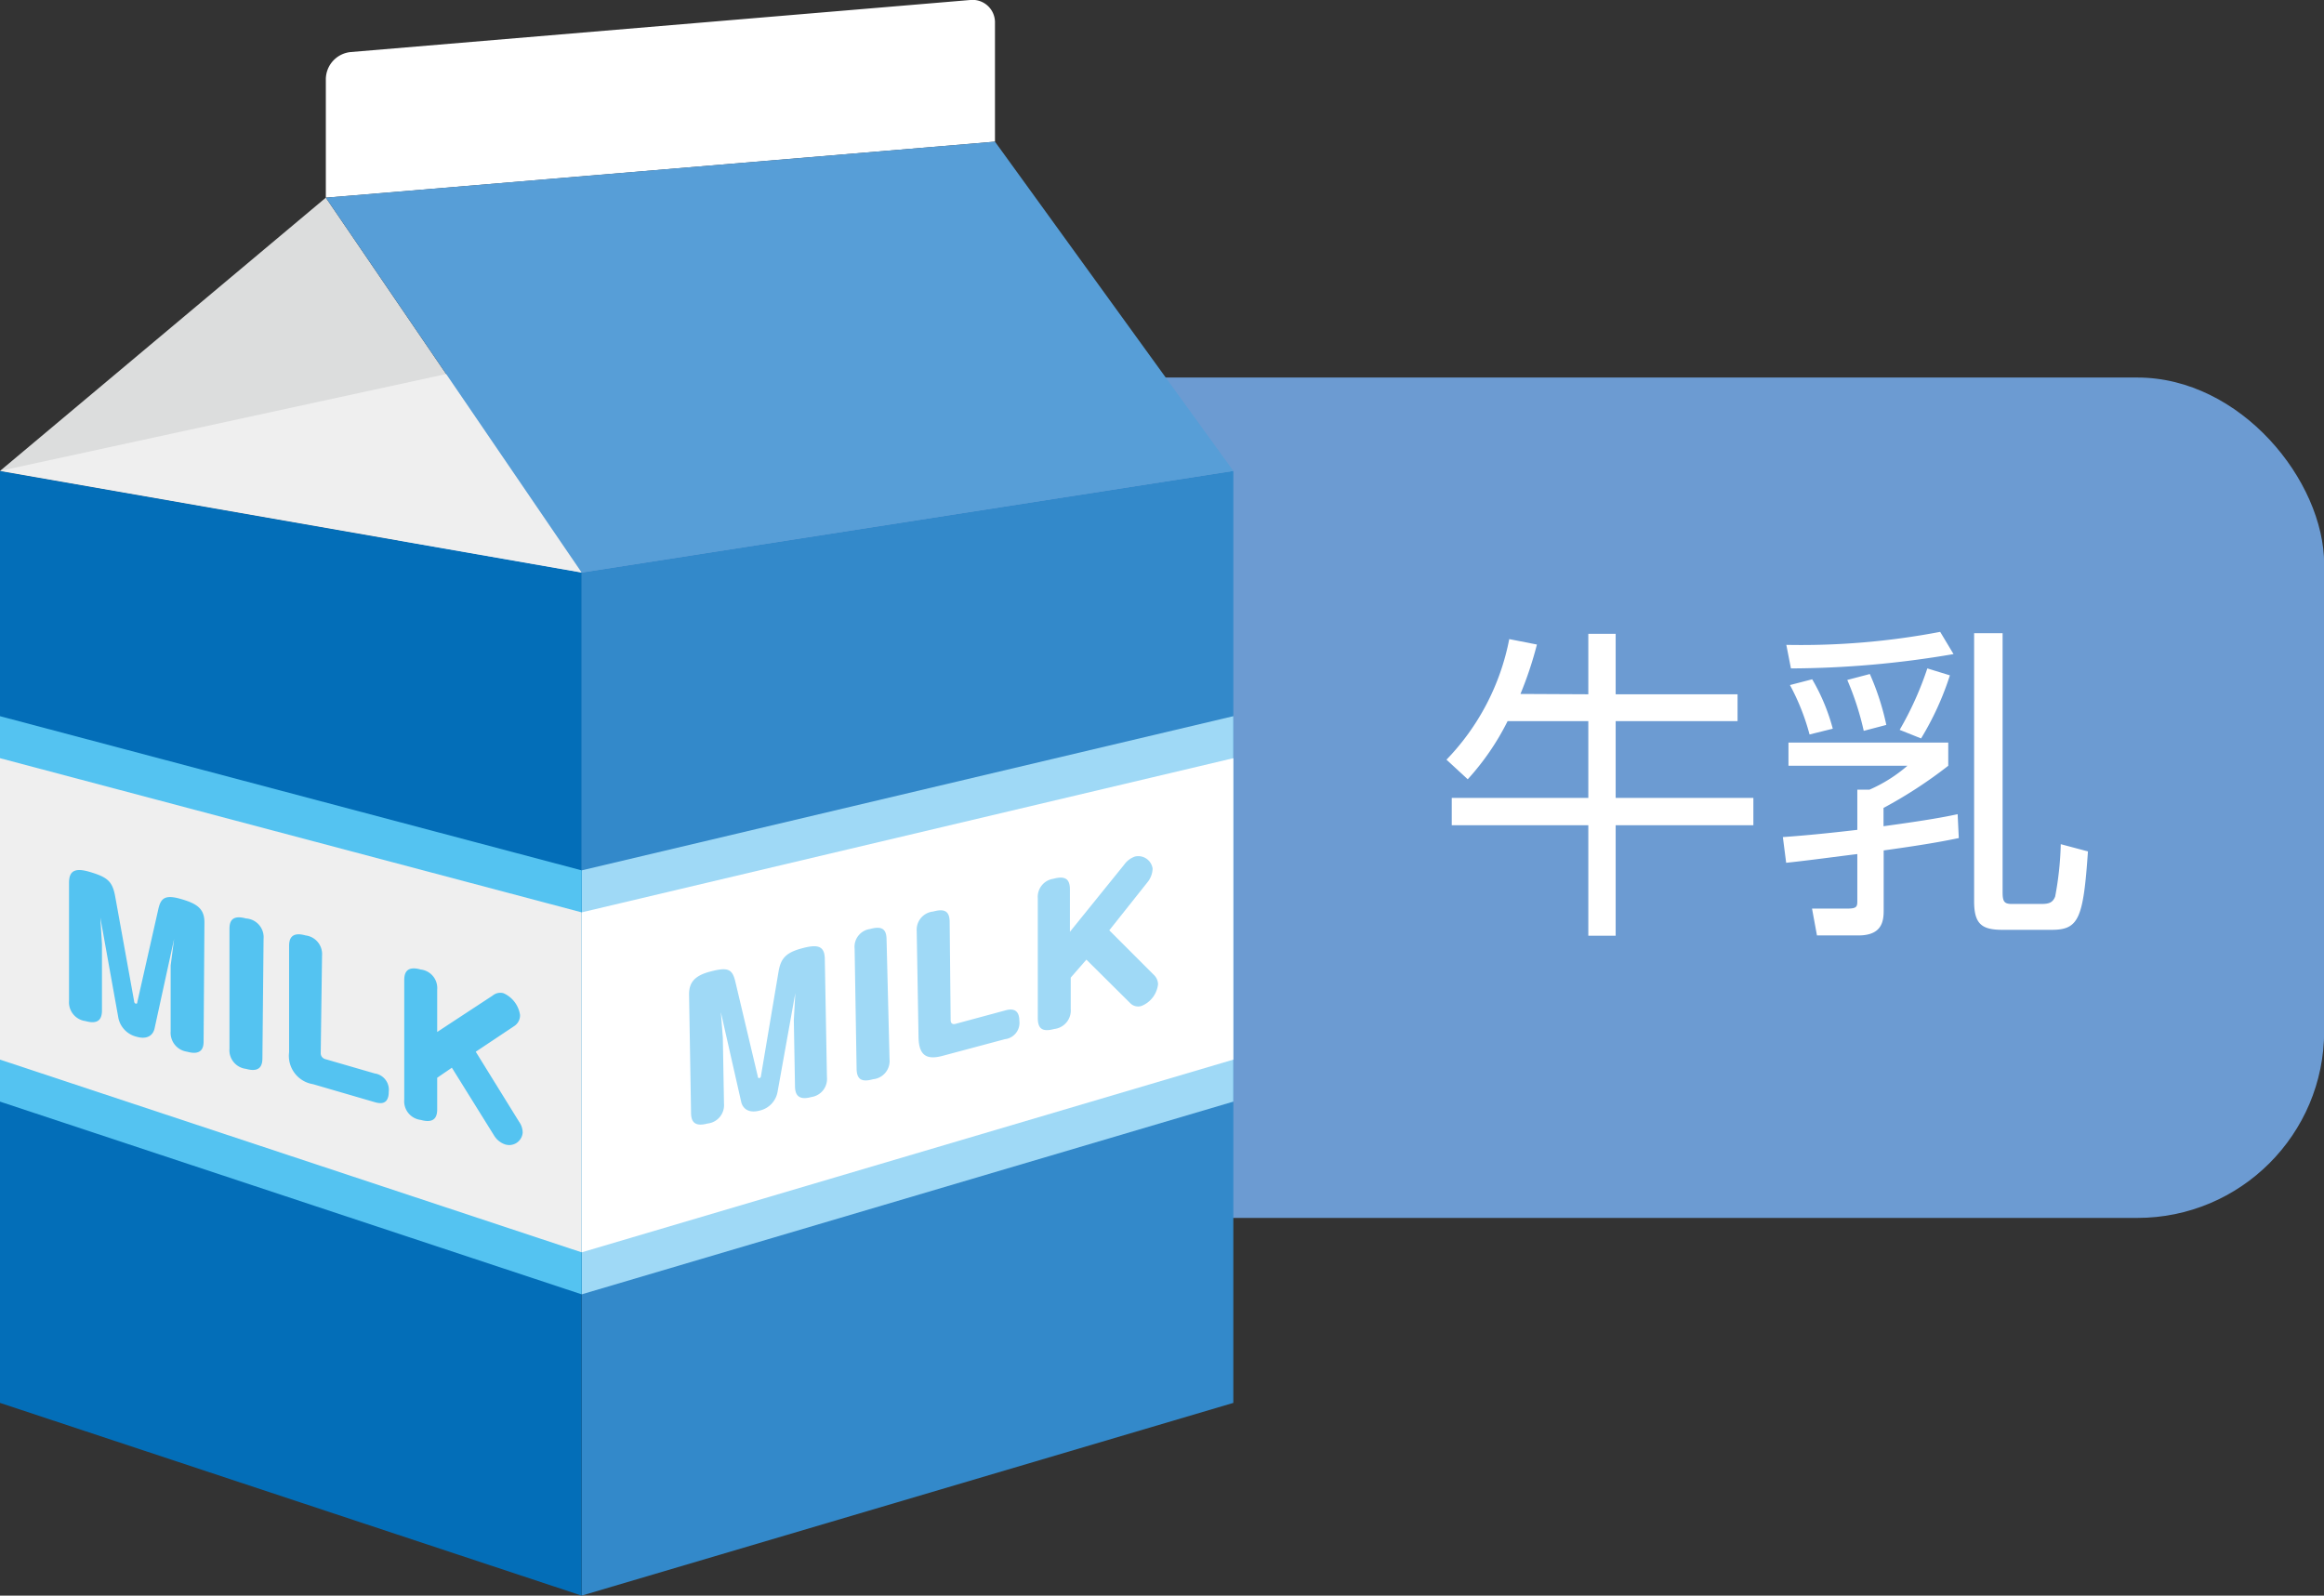 <svg xmlns="http://www.w3.org/2000/svg" viewBox="0 0 141.08 96.87"><rect x="0" y="0" width="141.08" height="96.87" fill="#333333" stroke="none"/><defs><style>.cls-1{fill:#6c9bd2;}.cls-2{fill:#fff;}.cls-3{fill:#3389ca;}.cls-4{fill:#9fd9f6;}.cls-5{fill:#dcdddd;}.cls-6{fill:#036eb8;}.cls-7{fill:#54c3f1;}.cls-8{fill:#efefef;}.cls-9{fill:#579ed7;}</style></defs><g id="レイヤー_2" data-name="レイヤー 2"><g id="レイアウト"><rect class="cls-1" x="24.07" y="22.92" width="117.02" height="51.02" rx="11.34"/><path class="cls-2" d="M96.42,42.15V38.48h1.66v3.67h7.4v1.63h-7.4v4.66h8.36V50.1H98.08v6.71H96.42V50.1H88.13V48.44h8.29V43.78h-4.9a15.5,15.5,0,0,1-2.42,3.53l-1.29-1.19a14.48,14.48,0,0,0,3.81-7.32l1.68.33a22.48,22.48,0,0,1-1,3Z"/><path class="cls-2" d="M118.91,50.88c-.75.15-1.68.35-4.56.75v3.65c0,.67-.12,1.51-1.53,1.51H110.3L110,55.16l2.16,0c.59,0,.59-.14.59-.51V51.85c-1,.12-3.05.4-4.32.53l-.2-1.56c.81-.06,2.14-.16,4.52-.44V47.94h.74a9,9,0,0,0,2.3-1.45h-7.22V45.08h9.7v1.41a27.42,27.42,0,0,1-3.93,2.56v1.11c2.72-.37,3.75-.57,4.5-.73ZM108.44,39.15a45,45,0,0,0,9.34-.79l.81,1.35a59.37,59.37,0,0,1-9.87.87Zm1.41,5.44a13.66,13.66,0,0,0-1.19-3l1.35-.35a12,12,0,0,1,1.25,3Zm3.29-.22a17.35,17.35,0,0,0-1-3.09l1.37-.36a15.58,15.58,0,0,1,1,3.09Zm2.18-.06A19.9,19.9,0,0,0,117,40.58l1.37.42a17.77,17.77,0,0,1-1.75,3.83Zm6.25-5.87V54.19c0,.57.12.69.58.69h1.76c.48,0,.7-.08.85-.45a19.36,19.36,0,0,0,.34-3.18l1.65.44c-.28,4.09-.56,4.76-2.2,4.76h-3c-1.25,0-1.71-.36-1.71-1.73V38.44Z"/><polygon class="cls-3" points="74.87 85.17 35.31 96.87 35.31 34.76 74.87 28.59 74.87 85.17"/><polygon class="cls-4" points="74.87 66.88 35.31 78.58 35.31 52.84 74.87 43.48 74.87 66.88"/><polygon class="cls-2" points="74.87 64.33 35.31 76.03 35.31 55.39 74.87 46.03 74.87 64.33"/><polyline class="cls-5" points="35.31 34.76 19.78 12 0 28.59 35.31 34.76"/><polygon class="cls-6" points="0 85.17 35.31 96.87 35.31 34.76 0 28.59 0 85.17"/><polygon class="cls-7" points="0 66.88 35.31 78.58 35.31 52.84 0 43.48 0 66.88"/><polygon class="cls-8" points="0 64.33 35.31 76.03 35.31 55.39 0 46.03 0 64.33"/><polyline class="cls-8" points="35.31 34.76 0 28.59 29.48 22.19"/><path class="cls-2" d="M58.9,0,21.29,3.16a1.67,1.67,0,0,0-1.51,1.63V12l1.5-.12h0L58.9,8.73h0l1.5-.13V1.39A1.36,1.36,0,0,0,58.9,0Z"/><path class="cls-4" d="M47.2,66.3a1.42,1.42,0,0,1-1.07,1.12c-.85.23-1.08-.3-1.13-.5l-1.24-5.47h0L43.88,63l.07,4a1.12,1.12,0,0,1-1,1.21c-.82.22-1-.15-1-.67l-.12-7.17c0-.67.28-1.1,1.19-1.36,1.14-.31,1.43-.22,1.62.59L46,65.34s0,.13.1.11.09-.11.1-.16L47.26,59c.13-.76.39-1.14,1.36-1.41s1.44-.21,1.45.63l.13,7.17a1.11,1.11,0,0,1-.94,1.21c-.66.18-1,0-1-.67l-.07-4,.09-1.64h0Z"/><path class="cls-4" d="M54,64.31A1.11,1.11,0,0,1,53,65.52c-.71.2-1,0-1-.67l-.12-7.26a1.09,1.09,0,0,1,.94-1.19c.72-.2,1,0,1,.66Z"/><path class="cls-4" d="M57.71,61.93c0,.19.11.28.29.23l3-.81c.28-.08.87-.21.88.61A1,1,0,0,1,61,63.09l-3.74,1c-1,.28-1.48,0-1.5-1.12l-.11-6.44a1.11,1.11,0,0,1,1-1.19c.72-.2,1,0,1,.65Z"/><path class="cls-4" d="M68.24,52.5A1.35,1.35,0,0,1,68.9,52a.88.88,0,0,1,1.07.73,1.38,1.38,0,0,1-.31.83l-2.32,2.92,2.73,2.73a.8.8,0,0,1,.23.54,1.61,1.61,0,0,1-1,1.32.67.67,0,0,1-.66-.14l-2.69-2.67L65,59.35l0,1.91a1.13,1.13,0,0,1-1,1.21c-.71.19-1,0-1-.67L63,54.54a1.11,1.11,0,0,1,.95-1.19c.7-.19,1,0,1,.65l0,2.57Z"/><path class="cls-7" d="M9.38,62.45c-.11.46-.51.66-1.09.49a1.48,1.48,0,0,1-1.1-1.12L6.09,55.7h0l.1,1.63,0,4c0,.46-.15.9-1,.66a1.15,1.15,0,0,1-1-1.22l0-7.17c0-.68.3-.94,1.21-.68,1.14.33,1.42.59,1.59,1.49l1.15,6.36s0,.14.1.16.09-.06.1-.11L9.61,55.2c.15-.68.41-.9,1.38-.62s1.43.59,1.42,1.44l-.05,7.17c0,.26,0,.94-1,.66a1.16,1.16,0,0,1-1-1.23l0-4L10.57,57h0Z"/><path class="cls-7" d="M15.93,64.23c0,.37-.08.92-1,.66a1.14,1.14,0,0,1-1-1.23l0-7.25c0-.36.06-.91,1-.65A1.14,1.14,0,0,1,16,57Z"/><path class="cls-7" d="M19.47,63.92a.37.37,0,0,0,.28.38l3,.87a1,1,0,0,1,.85,1.1c0,.82-.52.74-.86.64L19,65.82a1.74,1.74,0,0,1-1.45-1.94l0-6.44c0-.36.08-.91,1-.65a1.14,1.14,0,0,1,1,1.22Z"/><path class="cls-7" d="M29.91,60.44a.72.72,0,0,1,.66-.14,1.72,1.72,0,0,1,1,1.32.78.78,0,0,1-.32.65l-2.37,1.58,2.63,4.25a1.16,1.16,0,0,1,.22.66.82.82,0,0,1-1.06.72,1.25,1.25,0,0,1-.65-.5l-2.59-4.16-.89.61v1.9c0,.37-.08.92-1,.66a1.14,1.14,0,0,1-1-1.23l0-7.25c0-.36.08-.91,1-.65a1.13,1.13,0,0,1,1,1.22v2.57Z"/><polygon class="cls-9" points="60.4 8.6 19.78 12 35.31 34.76 74.87 28.59 60.4 8.6"/></g></g></svg>